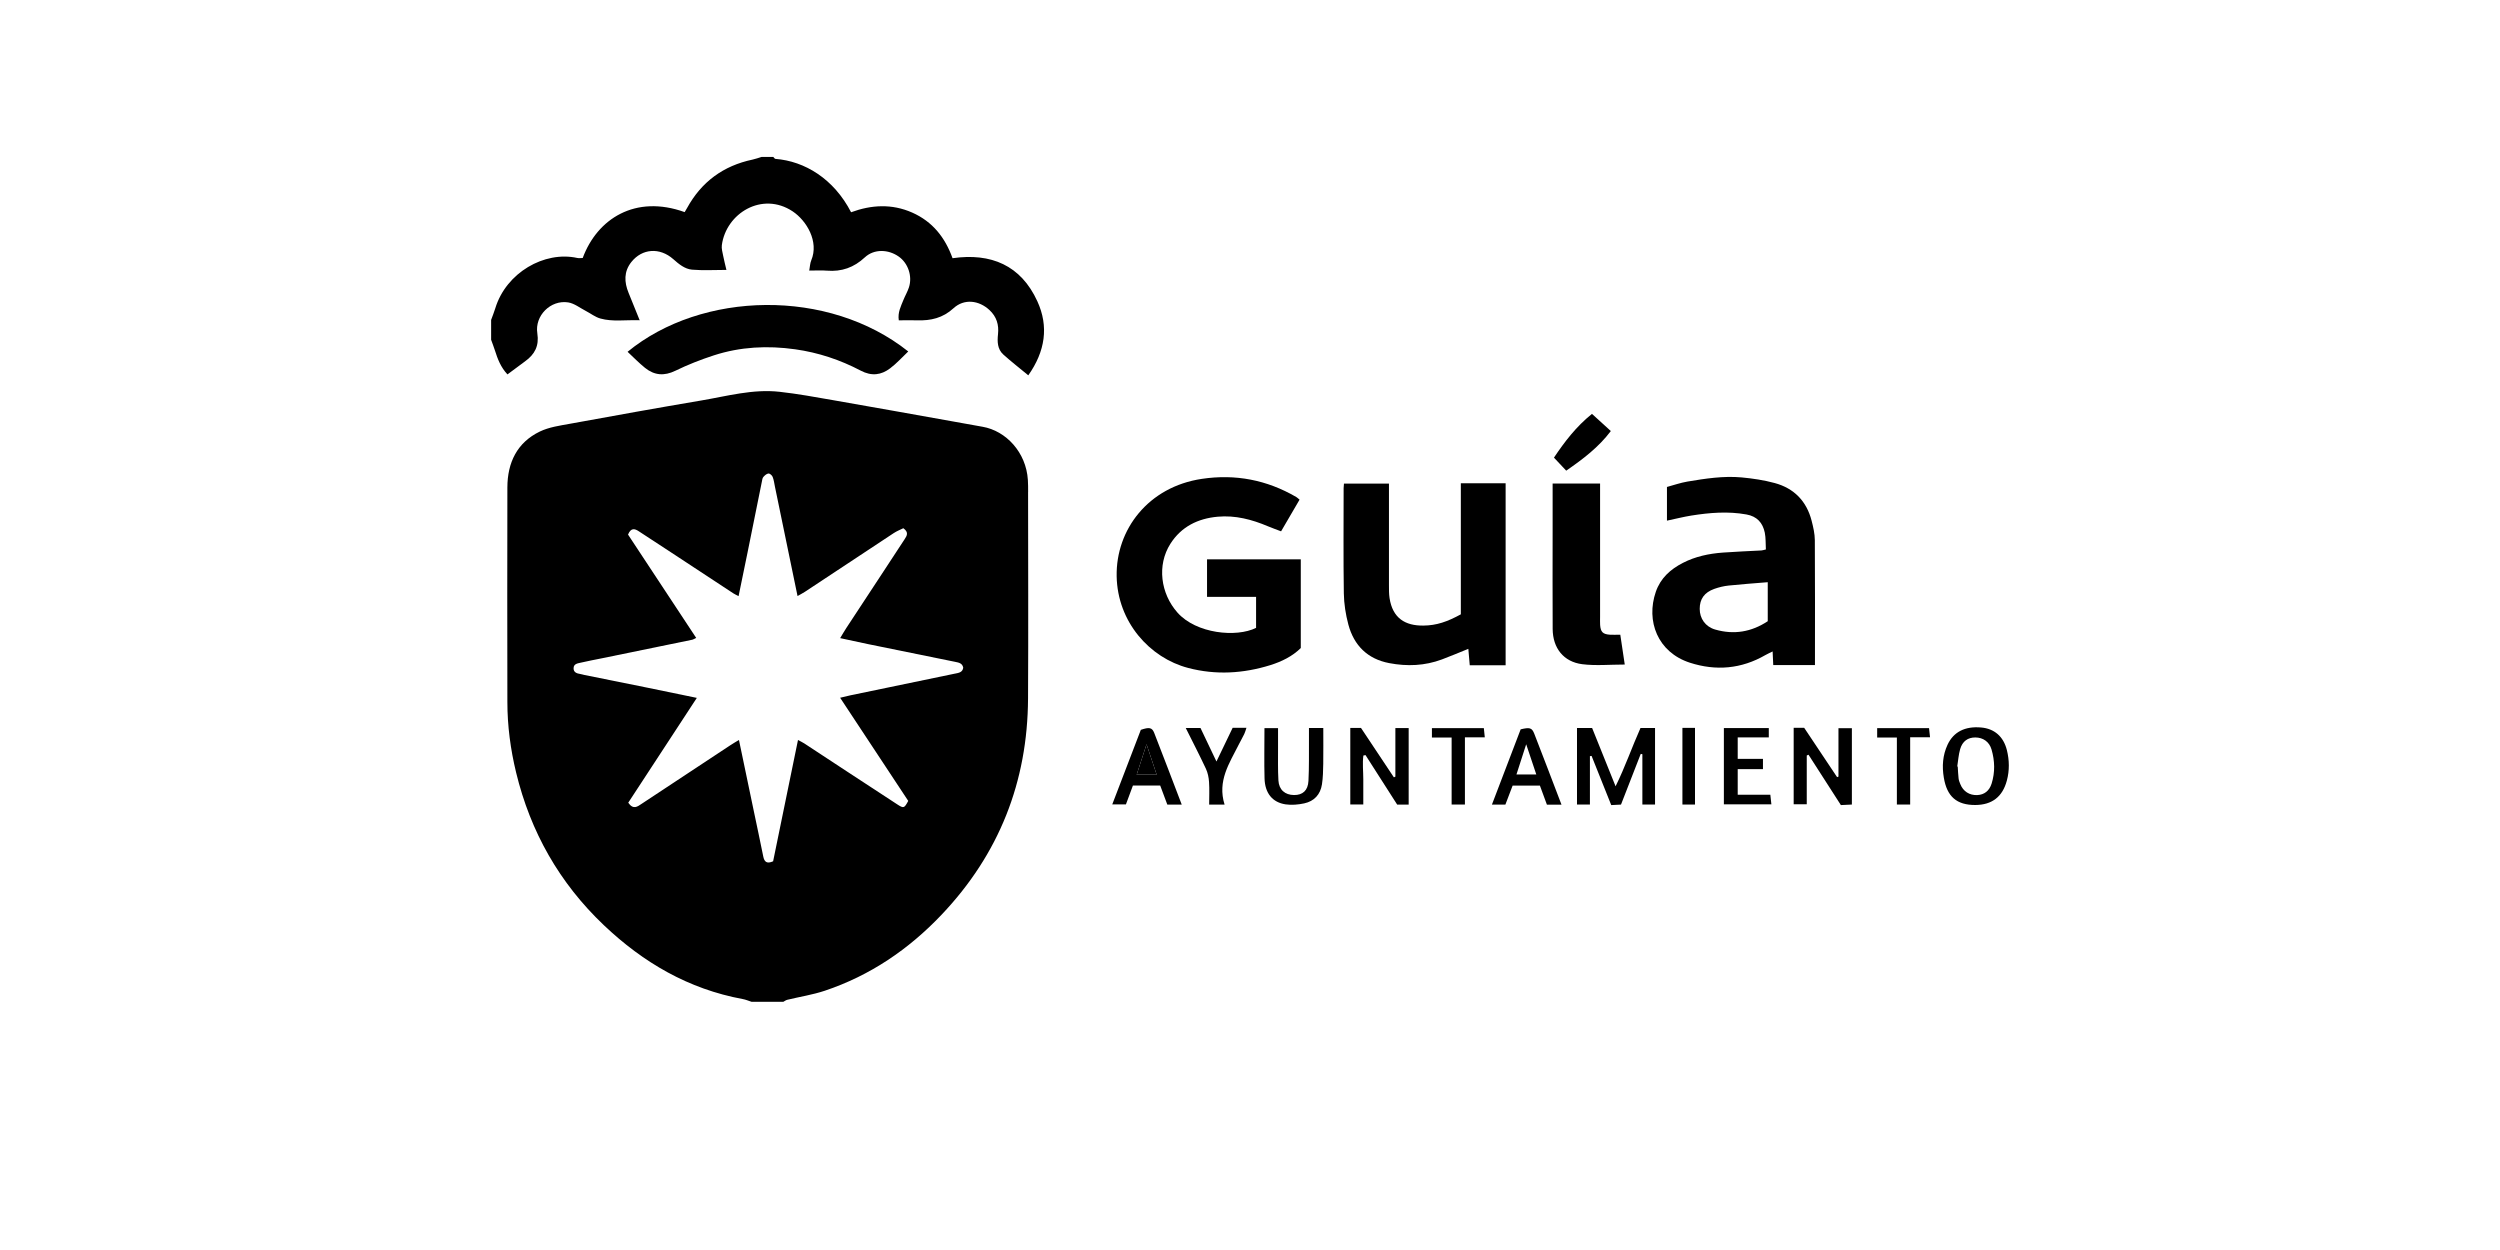 <?xml version="1.0" encoding="UTF-8"?>
<svg id="Capa_1" data-name="Capa 1" xmlns="http://www.w3.org/2000/svg" viewBox="0 0 600 300">
  <defs>
    <style>
      .cls-1 {
        fill: #000;
        stroke-width: 0px;
      }
    </style>
  </defs>
  <path class="cls-1" d="M185.62,37.7c.16.15.31.42.48.43,7.02.55,14.01,4.76,18.16,12.81,4.86-1.79,9.78-2.08,14.67.08,4.88,2.16,7.89,5.97,9.68,10.95,9.24-1.32,16.4,1.7,20.35,10.33,2.78,6.06,1.9,12-2.17,17.78-2.13-1.76-4.12-3.31-5.99-4.99-1.43-1.29-1.47-3.08-1.28-4.87.25-2.26-.33-4.21-2.05-5.81-2.54-2.36-6.08-2.77-8.62-.44-2.57,2.36-5.46,3.02-8.74,2.91-1.42-.05-2.84,0-4.4,0-.29-1.89.5-3.36,1.1-4.86.41-1.03.99-1.99,1.33-3.04.88-2.68-.19-5.81-2.43-7.39-2.53-1.79-5.94-1.87-8.14.17-2.63,2.45-5.58,3.49-9.11,3.2-1.33-.11-2.67-.02-4.24-.02.18-.98.19-1.77.48-2.45,1.9-4.52-1.13-9.54-4.46-11.76-7.33-4.87-16,.48-17,8.12-.11.82.16,1.7.32,2.54.21,1.07.48,2.13.78,3.39-2.92,0-5.61.17-8.26-.06-1.74-.16-3.15-1.33-4.49-2.52-3.26-2.88-7.48-2.56-10.06.68-1.83,2.3-1.73,4.82-.67,7.41.83,2.03,1.65,4.07,2.66,6.57-3.49-.11-6.49.4-9.41-.41-1.25-.34-2.35-1.22-3.53-1.83-1.39-.72-2.73-1.8-4.2-2.04-4.22-.67-8.09,3.19-7.42,7.43.47,3.01-.63,5.05-2.94,6.71-1.4,1.01-2.77,2.06-4.23,3.14-1.61-1.72-2.36-3.7-3-5.73-.28-.87-.61-1.72-.92-2.58,0-1.59,0-3.18,0-4.77.34-.93.71-1.85,1-2.79,2.6-8.55,11.79-13.81,19.66-12.08.44.1.91.01,1.32.01,3.48-9.4,12.61-15.28,24.47-11.01.19-.32.39-.65.58-.99,3.45-6.29,8.71-10.14,15.73-11.62.72-.15,1.42-.42,2.13-.63.95,0,1.91,0,2.86,0Z"/>
  <path class="cls-1" d="M311.9,119.91c-1.5,2.58-2.93,5.03-4.44,7.61-1.13-.43-2.16-.8-3.17-1.22-3.85-1.63-7.82-2.67-12.04-2.29-4.75.43-8.73,2.38-11.35,6.49-3.27,5.13-2.37,11.95,1.7,16.53,4.51,5.07,14.13,6.01,18.86,3.66v-7.44h-11.77v-9.01h22.5v21.29c-2,1.98-4.58,3.25-7.3,4.1-6.49,2.02-13.09,2.42-19.72.68-9.24-2.41-16.98-11.04-17.17-22.02-.19-11.22,7.61-21.44,20.43-23.36,8.08-1.21,15.62.25,22.67,4.35.2.11.36.28.79.63Z"/>
  <path class="cls-1" d="M350.61,115.98h10.74v43.69h-8.61c-.11-1.26-.21-2.48-.34-3.95-2.25.91-4.27,1.77-6.33,2.54-4.12,1.54-8.37,1.71-12.65.89-5.2-.99-8.46-4.23-9.81-9.24-.65-2.43-1.05-4.99-1.09-7.5-.13-8.42-.05-16.85-.05-25.27,0-.31.04-.62.08-1.07h10.8v2.43c0,7.31,0,14.62,0,21.93,0,1.03-.01,2.08.14,3.09.74,4.87,3.78,6.67,8.11,6.62,3.2-.03,5.75-.93,9-2.7v-31.47Z"/>
  <path class="cls-1" d="M217.97,84.36c-1.45,1.37-2.78,2.87-4.34,4.04-2.16,1.63-4.44,1.93-7.06.55-4.93-2.59-10.17-4.34-15.73-5.12-6.62-.93-13.14-.61-19.5,1.45-3.15,1.02-6.27,2.25-9.25,3.7-2.69,1.31-5.04,1.11-7.28-.69-1.47-1.19-2.79-2.55-4.19-3.86,17.8-14.61,48.22-15.32,67.36-.08Z"/>
  <path class="cls-1" d="M372.63,116.05h11.39v2.45c0,9.86,0,19.72,0,29.57,0,.64-.03,1.27.01,1.91.12,1.7.64,2.23,2.35,2.35.71.05,1.42,0,2.49,0,.36,2.41.71,4.77,1.07,7.16-3.59,0-6.94.33-10.2-.08-4.48-.57-7.07-3.87-7.1-8.44-.05-7.71-.01-15.42-.01-23.13,0-3.88,0-7.76,0-11.8Z"/>
  <path class="cls-1" d="M386.7,193.23c-1.63-4.07-3.18-7.94-4.72-11.81l-.4.06v11.6h-3.1v-18.36h3.63c1.82,4.51,3.64,9.06,5.63,13.99,2.32-4.69,3.91-9.36,5.98-13.99h3.49v18.37h-3.04v-12.08c-.13-.03-.26-.05-.39-.08-1.57,4.03-3.14,8.05-4.74,12.17-.73.04-1.43.07-2.33.12Z"/>
  <path class="cls-1" d="M326.63,174.69c2.67,4.01,5.29,7.94,7.9,11.87.12-.05.24-.11.36-.16v-11.66h3.19v18.36h-2.76c-2.51-3.92-5.06-7.9-7.6-11.88-.17.04-.34.07-.51.11-.25,1.88-.02,3.79-.02,5.69,0,1.97,0,3.94,0,6.05h-3.12v-18.37h2.56Z"/>
  <path class="cls-1" d="M430.48,174.67h2.52c2.66,3.98,5.28,7.91,7.9,11.84.11-.04.22-.08.33-.12v-11.63h3.22v18.33c-.85.04-1.7.08-2.64.13-2.6-4.05-5.18-8.07-7.77-12.09-.14.06-.28.13-.42.19v11.71h-3.14v-18.36Z"/>
  <path class="cls-1" d="M474.08,193.2c-4.49.02-6.81-2.04-7.56-6.55-.46-2.74-.28-5.39.89-7.91,1.44-3.1,4.22-4.49,8.08-4.14,3.15.28,5.34,2.15,6.16,5.42.6,2.42.65,4.87,0,7.3-1.03,3.9-3.56,5.86-7.58,5.88ZM469.73,183.95l.13.03c.06.95.09,1.9.2,2.84.05.46.23.92.41,1.36.69,1.76,2.21,2.72,4.07,2.64,1.68-.08,2.89-.99,3.45-2.76.85-2.72.77-5.47-.02-8.18-.54-1.86-2.03-2.88-3.89-2.89-1.78,0-3.08.88-3.64,2.79-.39,1.35-.48,2.78-.7,4.18Z"/>
  <path class="cls-1" d="M317.59,174.71c0,2.89.03,5.73-.01,8.57-.03,1.66-.06,3.34-.31,4.97-.37,2.43-1.87,4.05-4.26,4.56-1.44.31-3.01.45-4.46.24-3.17-.47-4.97-2.7-5.06-6.23-.11-3.96-.02-7.93-.02-12.06h3.26c0,1.56,0,3.12,0,4.69.01,2.62-.06,5.25.09,7.86.13,2.24,1.58,3.48,3.74,3.5,2.07.02,3.35-1.07,3.47-3.4.17-3.25.1-6.51.12-9.76,0-.94,0-1.88,0-2.93h3.44Z"/>
  <path class="cls-1" d="M266.94,193.06c2.37-6.18,4.63-12.08,6.86-17.9,2.02-.68,2.69-.59,3.22.76,2.22,5.66,4.36,11.35,6.6,17.19h-3.46c-.55-1.46-1.12-2.99-1.71-4.58h-6.55c-.54,1.46-1.09,2.93-1.68,4.53h-3.27ZM277.6,185.92c-.81-2.43-1.54-4.64-2.43-7.3-.88,2.71-1.6,4.92-2.37,7.3h4.8Z"/>
  <path class="cls-1" d="M374.75,193.12h-3.49c-.56-1.52-1.1-3-1.68-4.57h-6.55c-.55,1.45-1.14,2.97-1.74,4.56h-3.23c2.35-6.17,4.64-12.16,6.9-18.07,2.14-.51,2.69-.4,3.25,1.01,2.19,5.59,4.3,11.21,6.55,17.07ZM366.28,178.64c-.87,2.71-1.59,4.93-2.33,7.23h4.76c-.81-2.4-1.54-4.61-2.42-7.23Z"/>
  <path class="cls-1" d="M413.73,193.04v-18.31h10.78v2.24h-7.46v5.16h6.06v2.47h-6.06v6.14h7.83c.08.79.16,1.45.25,2.3h-11.4Z"/>
  <path class="cls-1" d="M293.9,193.1h-3.7c0-1.83.09-3.64-.03-5.43-.07-1.07-.3-2.2-.75-3.17-1.51-3.22-3.14-6.38-4.84-9.78h3.54c1.16,2.44,2.4,5.04,3.83,8.04,1.43-2.96,2.65-5.51,3.89-8.09h3.31c-.19.56-.31,1.05-.53,1.5-.41.86-.9,1.68-1.32,2.53-2.23,4.45-5.18,8.71-3.4,14.4Z"/>
  <path class="cls-1" d="M375.89,112.96c-1.05-1.12-1.91-2.04-2.94-3.13,2.55-3.8,5.28-7.4,9.12-10.5,1.49,1.35,2.96,2.7,4.53,4.12-2.95,3.9-6.63,6.69-10.71,9.51Z"/>
  <path class="cls-1" d="M348.39,177h-4.73v-2.25h12.46c.06.63.13,1.3.23,2.21h-4.77v16.13h-3.19v-16.09Z"/>
  <path class="cls-1" d="M455.26,177.01h-4.74v-2.26h12.45c.07.61.14,1.28.24,2.2h-4.77v16.13h-3.19v-16.08Z"/>
  <path class="cls-1" d="M403.78,174.69h3.02v18.4h-3.02v-18.4Z"/>
  <path class="cls-1" d="M246.75,118.05c0-.95,0-1.91-.06-2.86-.41-6.63-5.25-11.8-10.89-12.77-2.34-.4-4.68-.85-7.02-1.26-9.59-1.71-19.18-3.44-28.78-5.11-4.29-.75-8.59-1.54-12.92-2.02-6.41-.71-12.61,1.05-18.85,2.1-10.47,1.77-20.92,3.65-31.36,5.56-2.48.45-5.09.81-7.31,1.88-5.49,2.65-7.77,7.48-7.79,13.41-.04,17.16-.03,34.33,0,51.49,0,5.73.75,11.39,2.1,16.95,3.45,14.24,10.4,26.5,21.04,36.61,9.46,8.99,20.34,15.34,33.33,17.74.73.13,1.42.43,2.13.66h7.63c.31-.16.61-.4.95-.48,3-.73,6.08-1.2,8.99-2.17,10.9-3.65,20.14-9.93,28.03-18.24,13.81-14.54,20.66-31.9,20.76-51.9.09-16.53.02-33.06.01-49.59ZM229.28,161.65c-8.39,1.73-16.77,3.48-25.15,5.22-.76.16-1.51.36-2.5.59,5.55,8.41,10.96,16.61,16.35,24.76-.97,1.78-1.08,1.84-2.65.82-4.06-2.63-8.1-5.3-12.15-7.95-3.38-2.22-6.76-4.46-10.15-6.67-.46-.3-.96-.52-1.51-.82-2.01,9.8-3.99,19.49-5.97,29.11-1.49.66-2.1.16-2.36-1.13-.75-3.73-1.55-7.45-2.33-11.18-1.15-5.51-2.3-11.01-3.51-16.81-.8.49-1.47.87-2.1,1.29-7.09,4.67-14.18,9.36-21.26,14.04-.99.66-1.99,1.49-3.21-.27,5.48-8.38,10.9-16.67,16.46-25.16-4.13-.85-8-1.66-11.88-2.45-5.05-1.03-10.1-2.04-15.16-3.06-.31-.06-.61-.18-.93-.22-.85-.13-1.63-.4-1.61-1.4.02-1.05.98-1.15,1.72-1.32,1.7-.4,3.41-.71,5.12-1.06,7.22-1.48,14.45-2.96,21.67-4.45.22-.05.42-.19.92-.43-5.51-8.35-10.97-16.64-16.36-24.8.7-1.68,1.6-1.45,2.59-.79,2.39,1.57,4.78,3.12,7.17,4.69,5.17,3.4,10.34,6.81,15.51,10.2.32.21.69.37,1.26.67.74-3.58,1.46-7.01,2.15-10.46,1.15-5.67,2.29-11.35,3.44-17.02.08-.39.12-.85.36-1.12.32-.37.79-.79,1.23-.83.32-.03.86.45,1,.82.29.73.38,1.53.54,2.31,1.8,8.69,3.59,17.39,5.43,26.28.68-.39,1.27-.69,1.82-1.05,7.09-4.68,14.16-9.38,21.26-14.05.75-.5,1.62-.83,2.31-1.18,1.36.98.87,1.8.32,2.63-1.83,2.79-3.65,5.58-5.48,8.36-2.83,4.31-5.67,8.62-8.5,12.93-.48.72-.9,1.48-1.5,2.46,2.32.5,4.46.98,6.61,1.42,6.99,1.43,13.98,2.86,20.98,4.27.89.18,1.74.32,1.95,1.41-.17,1.11-1.05,1.23-1.92,1.41Z"/>
  <path class="cls-1" d="M277.6,185.92h-4.8c.77-2.38,1.49-4.59,2.37-7.3.88,2.66,1.62,4.87,2.43,7.3Z"/>
  <path class="cls-1" d="M400.07,124.97v-8.1c1.59-.43,3.22-1,4.9-1.29,4.3-.72,8.64-1.4,13.02-1,2.67.25,5.36.65,7.94,1.35,4.65,1.26,7.65,4.35,8.86,9.05.39,1.52.76,3.11.77,4.67.07,9.93.03,19.86.03,29.97h-10.01c-.05-1.03-.09-2.04-.15-3.27-.66.33-1.22.57-1.74.87-5.77,3.33-11.87,3.85-18.12,1.83-7.75-2.51-10.58-10.02-8.18-17,1.13-3.29,3.51-5.42,6.49-6.95,3-1.55,6.26-2.23,9.6-2.48,3.08-.23,6.18-.34,9.26-.51.3-.02.6-.13,1.07-.24-.08-1.38,0-2.74-.26-4.03-.49-2.37-1.87-3.92-4.41-4.37-4.45-.8-8.85-.43-13.25.27-1.86.3-3.7.77-5.83,1.22ZM424.26,139.73c-3.26.27-6.32.48-9.36.8-1.17.12-2.35.41-3.46.8-2.41.86-3.51,2.45-3.51,4.8,0,2.31,1.36,4.28,3.71,4.96,4.51,1.3,8.72.58,12.62-2v-9.35Z"/>
</svg>